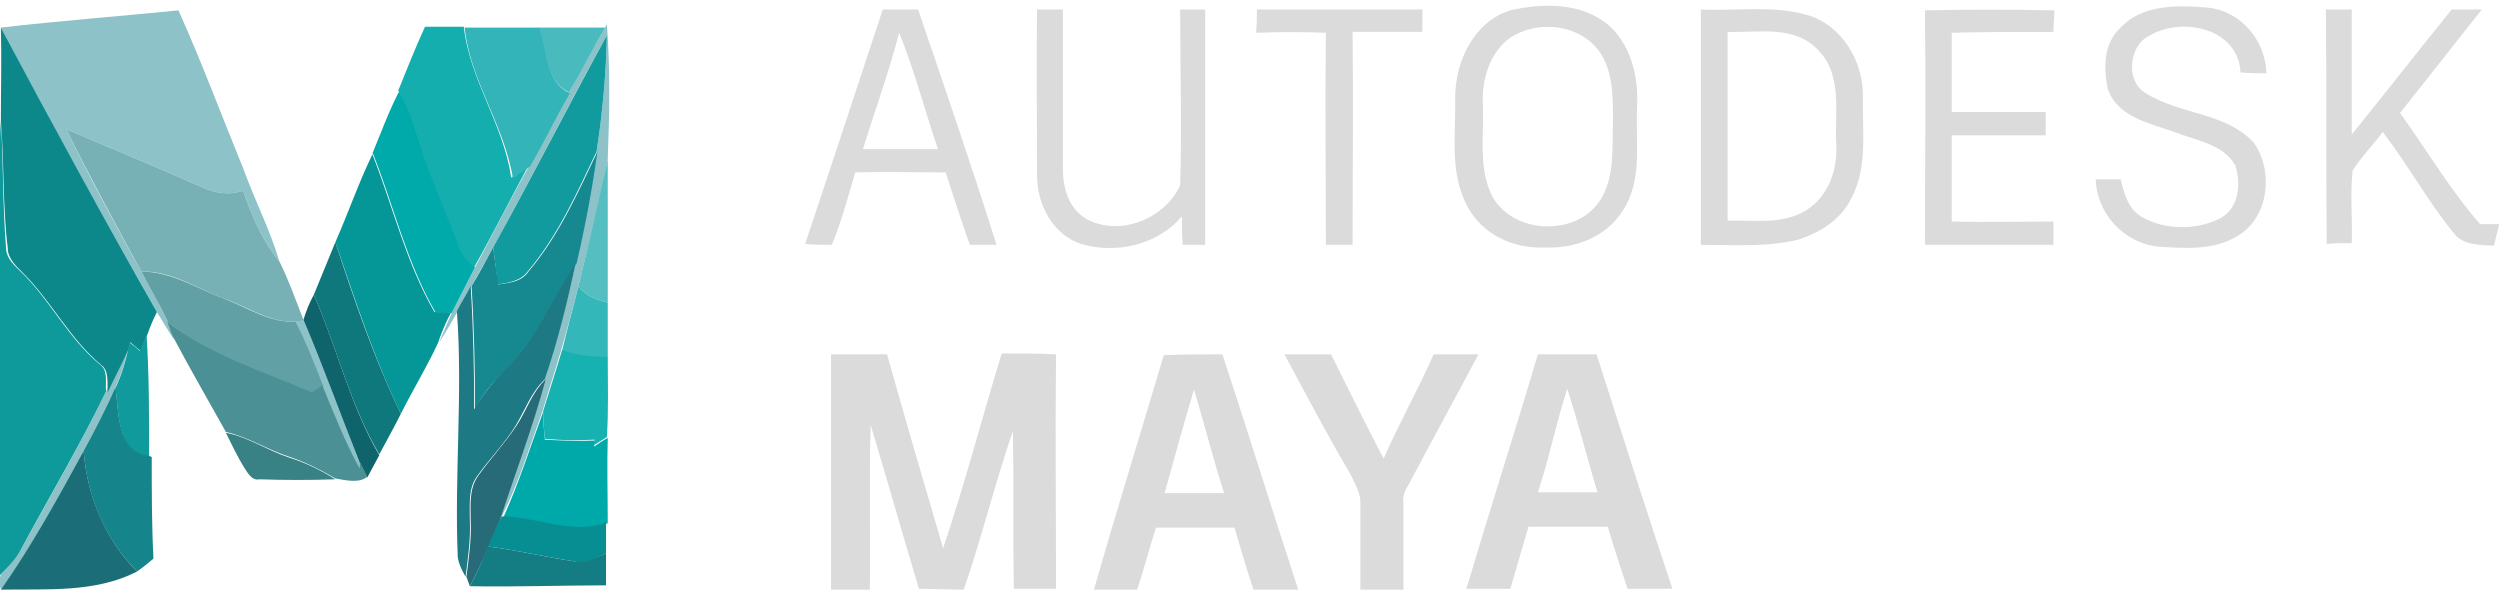 <?xml version="1.0" encoding="utf-8"?>
<!-- Generator: Adobe Illustrator 22.1.0, SVG Export Plug-In . SVG Version: 6.00 Build 0)  -->
<svg version="1.1" id="Livello_1" xmlns="http://www.w3.org/2000/svg" xmlns:xlink="http://www.w3.org/1999/xlink" x="0px" y="0px"
	 viewBox="0 0 290 69" style="enable-background:new 0 0 290 69;" xml:space="preserve">
<style type="text/css">
	.st0{fill:#DBDBDB;}
	.st1{fill:#8EC2C9;}
	.st2{fill:#0C888B;}
	.st3{fill:#14AEAF;}
	.st4{fill:#33B4B8;}
	.st5{fill:#49BABE;}
	.st6{fill:#129B9E;}
	.st7{fill:#00A9AA;}
	.st8{fill:#0E9A9B;}
	.st9{fill:#77B1B6;}
	.st10{fill:#168990;}
	.st11{fill:#059698;}
	.st12{fill:#55BEC0;}
	.st13{fill:#0E787D;}
	.st14{fill:#1D7983;}
	.st15{fill:#61A1A5;}
	.st16{fill:#34B7B8;}
	.st17{fill:#0F646B;}
	.st18{fill:#4B9094;}
	.st19{fill:#119A9B;}
	.st20{fill:#16B2B1;}
	.st21{fill:#276B78;}
	.st22{fill:#15858B;}
	.st23{fill:#00A9A9;}
	.st24{fill:#388184;}
	.st25{fill:#1B6E78;}
	.st26{fill:#078E92;}
	.st27{fill:#147D84;}
</style>
<g>
	<path class="st0" d="M102.4,1.1c1.4,0,2.8,0,4.1,0c3.1,9.1,6.2,18.1,9.1,27.3c-1,0-2.1,0-3.1,0c-1-2.8-1.9-5.6-2.8-8.4
		c-3.5,0-7-0.1-10.5,0c-0.8,2.8-1.6,5.7-2.7,8.4c-1,0-2,0-3.1-0.1C96.4,19.3,99.4,10.2,102.4,1.1 M104.3,3.8
		c-1.2,4.6-2.8,9-4.2,13.5c2.9,0,5.8,0,8.7,0C107.3,12.9,106.1,8.2,104.3,3.8 M175.2,1.2c3.9-0.9,8.5-0.9,11.6,1.9
		c2.5,2.4,3.3,6,3.1,9.4c-0.2,4,0.7,8.4-1.7,12c-1.9,3-5.6,4.4-9,4.2c-3.6,0.2-7.3-1.5-9-4.8c-2.1-3.9-1.3-8.4-1.4-12.6
		C168.8,7.1,171,2.5,175.2,1.2 M176.5,3.7c-3.3,1.2-4.6,5-4.5,8.2c0.2,3.4-0.5,7,0.8,10.2c2,5.1,10.1,5.6,12.9,1
		c1.6-2.6,1.3-5.8,1.4-8.8c0-2.9,0.1-6.1-1.7-8.5C183.3,3.1,179.4,2.5,176.5,3.7 M197.3,1.1c4.1,0.2,8.2-0.5,12.2,0.6
		c4.1,1.1,6.7,5.4,6.6,9.6c-0.1,3.9,0.6,8.2-1.4,11.8c-1.2,2.4-3.6,3.9-6.1,4.7c-3.7,0.9-7.6,0.6-11.3,0.6
		C197.3,19.3,197.3,10.2,197.3,1.1 M200.4,3.7c0,7.3,0,14.6,0,21.9c3-0.1,6.4,0.5,9.1-1.2c2.6-1.6,3.7-4.8,3.5-7.7
		c-0.2-3.7,0.8-8.1-2.2-11C208.1,2.9,203.9,3.8,200.4,3.7 M269.8,1.1c1,0,2,0,3,0c0,4.8,0,9.7,0,14.5c3.9-4.8,7.7-9.7,11.6-14.5
		c1.2,0,2.4,0,3.5,0c-3.2,4-6.3,8-9.5,12c3.1,4.3,5.8,8.9,9.3,12.9c0.7,0,1.5,0,2.2,0c-0.2,0.8-0.4,1.7-0.6,2.5
		c-1.6-0.1-3.6,0-4.7-1.5c-3-3.7-5.3-7.9-8.2-11.7c-1.1,1.5-2.5,2.9-3.5,4.5c-0.3,2.8,0,5.6-0.1,8.4c-1,0-2,0-2.9,0.1
		C269.8,19.3,269.9,10.2,269.8,1.1 M96.4,41.1c2.2,0,4.3,0,6.5,0c2.1,7.5,4.3,15,6.5,22.5c2.5-7.4,4.5-15.1,6.8-22.6
		c2.1,0,4.2,0,6.3,0.1c-0.1,9.1,0,18.1,0,27.2c-1.6,0-3.3,0-4.9,0c-0.1-6.1,0-12.2-0.1-18.3c-2.1,6.1-3.6,12.3-5.7,18.4
		c-1.7,0-3.5-0.1-5.2-0.1c-1.9-6.3-3.7-12.7-5.6-19c-0.2,6.3,0,12.7-0.1,19.1c-1.5,0-3,0-4.5,0C96.4,59.3,96.4,50.2,96.4,41.1
		 M135,41.2c2.3-0.1,4.5-0.1,6.8-0.1c3,9.1,5.8,18.2,8.8,27.3c-1.8,0-3.5,0-5.2,0c-0.8-2.4-1.5-4.8-2.2-7.2c-3.1,0-6.1,0-9.1,0
		c-0.8,2.4-1.4,4.9-2.2,7.2c-1.7,0-3.3,0-5,0C129.5,59.3,132.3,50.3,135,41.2 M138.5,45.2c-1.2,4-2.3,8-3.4,12c2.3,0,4.6,0,6.9,0
		C140.7,53.2,139.7,49.1,138.5,45.2 M149,41.1c1.8,0,3.6,0,5.4,0c2,4,4,8.1,6.1,12.1c1.8-4.1,4-8,5.8-12.1c1.7,0,3.5,0,5.2,0
		c-2.7,5.1-5.5,10.2-8.2,15.3c-0.4,0.6-0.6,1.3-0.5,2.1c0,3.3,0,6.6,0,9.9c-1.7,0-3.4,0-5,0c0-3.3,0-6.6,0-9.9
		c0.1-1.2-0.6-2.3-1.1-3.4C154,50.5,151.5,45.8,149,41.1 M178.4,41.1c2.3,0,4.5,0,6.8,0c2.9,9.1,5.8,18.2,8.8,27.2
		c-1.7,0-3.5,0-5.2,0c-0.8-2.4-1.6-4.8-2.3-7.2c-3.1,0-6.1,0-9.2,0c-0.7,2.4-1.4,4.8-2.1,7.2c-1.7,0-3.4,0-5.1,0
		C172.8,59.2,175.7,50.2,178.4,41.1 M178.4,57.1c2.3,0,4.6,0,6.9,0c-1.2-4-2.2-8-3.5-12C180.5,49.1,179.7,53.2,178.4,57.1
		L178.4,57.1z"/>
	<path class="st0" d="M120.3,1.1c1,0,2,0,3,0c0,6.2,0,12.4,0,18.6c0,2.3,0.8,4.7,2.9,5.8c3.8,1.9,8.9-0.1,10.7-4
		c0.2-6.8,0-13.6,0-20.4c1,0,1.9,0,2.9,0c0,9.1,0,18.2,0,27.3c-0.9,0-1.7,0-2.6,0c-0.1-1.1-0.1-2.2-0.1-3.3
		c-2.8,3.3-7.6,4.4-11.7,3.2c-3.3-1.1-5.1-4.6-5.1-7.9C120.3,13.9,120.2,7.5,120.3,1.1 M223.3,1.2c5-0.1,10-0.1,15,0
		c0,0.6-0.1,1.9-0.1,2.5c-3.9,0-7.9,0-11.8,0.1c0,3,0,6.1,0,9.2c3.6,0,7.2,0,10.9,0c0,0.9,0,1.8,0,2.7c-3.6,0-7.2,0-10.9,0
		c0,3.3,0,6.7,0,10c3.9,0.1,7.9,0,11.8,0c0,0.9,0,1.8,0,2.7c-5,0-9.9,0-14.9,0C223.3,19.3,223.4,10.2,223.3,1.2L223.3,1.2z"/>
	<path class="st0" d="M145.8,1.1c6.4,0,12.8,0,19.2,0c0,0.9,0,1.7,0,2.6c-2.7,0-5.4,0-8.1,0c0.1,8.2,0,16.4,0,24.7c-1,0-2,0-3.1,0
		c0-8.2-0.1-16.4,0-24.6c-2.7-0.1-5.4-0.1-8.1,0C145.8,2.8,145.8,2,145.8,1.1 M245.9,3.3c2.6-2.9,6.9-2.7,10.4-2.4
		c3.7,0.5,6.5,3.8,6.6,7.6c-1,0-2,0-3-0.1c-0.3-5.5-7.7-6.7-11.4-3.7c-1.6,1.6-1.7,4.9,0.4,6.1c3.9,2.5,9.2,2.2,12.5,5.7
		c2.4,3.3,1.8,8.8-1.9,10.9c-2.8,1.7-6.2,1.4-9.3,1.2c-3.9-0.5-7-3.9-7.1-7.8c1,0,2,0,2.9,0c0.4,1.7,0.9,3.5,2.5,4.4
		c2.7,1.5,6.2,1.5,8.9,0.2c2.3-1.1,2.6-4,1.9-6.2c-1.4-2.5-4.6-2.9-7.1-3.9c-2.8-1-6.6-1.7-7.7-5C244,7.9,244,5.1,245.9,3.3
		L245.9,3.3z"/>
	<path class="st1" d="M0.1,3.2c6.9-0.8,13.7-1.3,20.6-2c2.7,6,5,12.2,7.5,18.3c1.3,3.6,3.1,7.1,4.2,10.8c-2-2.4-3.2-5.3-4.2-8.2
		c-1.6,0.6-3.3,0.3-4.8-0.4c-5.2-2.3-10.5-4.5-15.7-6.7c2.7,5.6,5.7,11.1,8.7,16.5c1.1,1.9,2.1,3.9,3.1,5.9c0.2,0.5,0.5,1.5,0.7,2
		c-0.7-1-1.3-2.1-2-3.2C12,25.3,5.9,14.3,0.1,3.2 M70.2,3.2l0.2-0.4c0.4,5.2,0.3,10.5,0.1,15.7c-1,4.9-2.2,9.8-3.4,14.7
		c-0.6,2.5-1.3,4.9-2,7.4c-0.7,2.4-1.5,4.8-2.2,7.2c-1.5,4.1-2.7,8.2-4.7,12.1l-0.4,0.7c1.9-5.5,3.9-10.9,5.4-16.6
		c1.4-4.4,2.6-9,3.6-13.5c1-4.2,1.8-8.6,2.4-12.9c0.7-4.5,1.1-9,1.2-13.5c-4.5,8.1-8.7,16.5-13.2,24.6c-0.8,1.5-1.7,3-2.5,4.5
		c-0.6,1-1.1,1.9-1.6,2.9c-0.7,1.2-1.4,2.5-2.2,3.7c0.5-1.2,1-2.3,1.5-3.5c0.9-1.8,1.8-3.5,2.7-5.3c2.1-3.9,4.1-7.9,6.3-11.8
		c1.6-2.8,3-5.7,4.6-8.5C67.4,8.2,68.7,5.6,70.2,3.2 M34.3,37.3c0.2-0.1,0.7-0.2,0.9-0.2c2.3,5.4,4.3,11,6.5,16.5l0,0.8
		c-1.7-3.1-3-6.3-4.3-9.6C36.5,42.2,35.4,39.8,34.3,37.3 M14.9,40.2c-0.3,1.6-0.8,3.2-1.5,4.7c-1.1,2.5-2.4,5-3.7,7.4
		c-3,5.5-5.9,11-9.6,16.1c-0.2-0.6-0.2-1.2,0-1.8c0.9-0.9,1.8-1.9,2.4-3c3.3-6,6.8-12,9.8-18.2C13.2,43.7,14.1,42,14.9,40.2
		L14.9,40.2z"/>
	<path class="st2" d="M0.1,14C0.1,10.4,0.2,6.8,0.1,3.2c5.9,11.1,11.9,22.1,18.1,33c-0.4,0.8-0.8,1.7-1.1,2.6
		c-0.3,0.6-0.5,1.3-0.8,1.9c-0.4-0.3-0.8-0.7-1.2-1c0,0.1-0.1,0.4-0.1,0.6c-0.8,1.8-1.7,3.5-2.5,5.2c-0.1-1.1,0.2-2.5-0.8-3.2
		c-3.6-3-5.7-7.3-9-10.6c-0.8-0.8-1.8-1.7-1.8-2.9C0.3,23.9,0.5,18.9,0.1,14L0.1,14z"/>
	<path class="st3" d="M46.2,10.5c1-2.5,2-5,3.1-7.4c1.5,0,3,0,4.5,0c0.7,6.2,4.6,11.3,5.5,17.5c0.7-0.5,1.4-0.9,2-1.4
		c-2.1,3.9-4.1,7.9-6.3,11.8c-0.9-0.7-1.7-1.6-2-2.7c-1-2.7-2.2-5.4-3.2-8.1C48.6,17.1,48.1,13.6,46.2,10.5L46.2,10.5L46.2,10.5z"/>
	<path class="st4" d="M53.9,3.2c2.9,0,5.8,0,8.7,0c1,2.5,0.6,6.3,3.5,7.6c-1.6,2.8-3,5.7-4.6,8.5c-0.7,0.5-1.3,0.9-2,1.4
		C58.5,14.5,54.5,9.3,53.9,3.2L53.9,3.2z"/>
	<path class="st5" d="M62.5,3.2c2.6,0,5.1,0,7.7,0c-1.5,2.5-2.7,5-4.2,7.5C63.2,9.4,63.5,5.7,62.5,3.2L62.5,3.2z"/>
	<path class="st6" d="M57.2,28.7c4.5-8.1,8.7-16.4,13.2-24.6c-0.1,4.5-0.5,9-1.2,13.5c-2.3,4.8-4.5,9.8-8,13.9
		c-0.8,1.1-2.2,1.3-3.5,1.5C57.6,31.6,57.4,30.1,57.2,28.7L57.2,28.7z"/>
	<path class="st7" d="M43.2,17.8c1-2.4,1.9-4.9,3.1-7.2c1.8,2.9,2.3,6.4,3.6,9.6c1,2.7,2.2,5.4,3.2,8.1c0.3,1.1,1.1,2,2,2.7
		c-0.9,1.8-1.8,3.5-2.7,5.3c-0.6,0-1.3,0-1.9-0.1c-3.3-5.7-4.8-12.2-7.2-18.3L43.2,17.8L43.2,17.8z"/>
	<path class="st8" d="M0.1,14c0.3,4.9,0.2,9.8,0.6,14.7c0,1.3,1,2.1,1.8,2.9c3.3,3.2,5.4,7.6,9,10.6c1.1,0.7,0.7,2.1,0.8,3.2
		c-3,6.2-6.5,12.1-9.8,18.2c-0.6,1.2-1.5,2.1-2.4,3l-0.2,0.2C0,51.8-0.1,36.7,0,21.6C0,19.1-0.1,16.5,0.1,14L0.1,14z"/>
	<path class="st9" d="M7.7,15c5.2,2.2,10.5,4.4,15.7,6.7c1.5,0.7,3.2,1,4.8,0.4c1,2.9,2.2,5.8,4.2,8.2c1.1,2.2,1.9,4.5,2.8,6.8
		c-0.2,0.1-0.7,0.2-0.9,0.2c-3,0.2-5.5-1.7-8.2-2.6c-3.2-1.2-6.2-3.3-9.7-3.2C13.4,26,10.4,20.5,7.7,15L7.7,15z"/>
	<path class="st10" d="M61.3,31.5c3.5-4.1,5.7-9.1,8-13.9c-0.6,4.3-1.4,8.6-2.4,12.9c-2.8,4.2-4.8,9-8.4,12.6
		c-1.4,1.3-2.6,2.7-3.4,4.4c0-4.8-0.1-9.5-0.4-14.3c0.9-1.5,1.7-3,2.5-4.5c0.2,1.4,0.4,2.8,0.6,4.3C59.1,32.8,60.5,32.7,61.3,31.5
		L61.3,31.5z"/>
	<path class="st11" d="M38.9,28.1c1.5-3.4,2.7-6.9,4.3-10.2c2.4,6.1,3.9,12.6,7.2,18.3c0.6,0,1.3,0,1.9,0.1
		c-0.6,1.1-1.1,2.3-1.5,3.5c-1.3,2.8-2.9,5.4-4.3,8.2C43.4,41.6,41.2,34.8,38.9,28.1L38.9,28.1z"/>
	<path class="st12" d="M67.1,33.2c1.2-4.9,2.3-9.8,3.4-14.7c0,5.5,0,11.1,0,16.6C69.2,34.8,67.9,34.3,67.1,33.2L67.1,33.2z"/>
	<path class="st13" d="M36.4,34.2c0.8-2,1.7-4.1,2.5-6.1c2.2,6.7,4.5,13.5,7.6,19.9c-0.8,1.6-1.7,3.2-2.5,4.7
		C40.6,47,39.1,40.3,36.4,34.2L36.4,34.2z"/>
	<path class="st14" d="M58.4,43.1c3.7-3.6,5.6-8.4,8.4-12.6c-1,4.6-2.1,9.1-3.6,13.5c-1.6,1.5-2.3,3.6-3.4,5.4
		c-1.3,2.1-3.1,3.9-4.5,5.9c-1,1.4-0.8,3.3-0.8,5c0.1,2.2-0.2,4.4-0.5,6.6c-0.4-0.7-0.8-1.5-0.9-2.3c-0.4-9.5,0.6-19-0.1-28.5
		c0.5-1,1.1-1.9,1.6-2.9c0.3,4.8,0.4,9.5,0.4,14.3C55.9,45.9,57.1,44.4,58.4,43.1L58.4,43.1z"/>
	<path class="st15" d="M16.4,31.5c3.5,0,6.5,2,9.7,3.2c2.7,1,5.2,2.8,8.2,2.6c1.2,2.4,2.2,4.9,3.2,7.5c-0.4,0.2-0.8,0.5-1.2,0.8
		c-5.8-2.4-11.8-4.3-16.8-8.2C18.5,35.3,17.4,33.4,16.4,31.5L16.4,31.5z"/>
	<path class="st16" d="M67.1,33.2c0.8,1.1,2.1,1.6,3.4,1.9c0,2.1,0,4.3,0,6.4c-1.8,0-3.6-0.2-5.3-0.8C65.8,38.1,66.5,35.7,67.1,33.2
		L67.1,33.2z"/>
	<path class="st17" d="M35.2,37.1c0.3-1,0.7-2,1.2-2.9c2.7,6.1,4.2,12.8,7.6,18.6c-0.5,0.9-0.9,1.7-1.4,2.6
		c-0.3-0.6-0.6-1.2-0.9-1.8C39.5,48.1,37.5,42.5,35.2,37.1L35.2,37.1z"/>
	<path class="st18" d="M19.4,37.3c5,3.9,11.1,5.8,16.8,8.2c0.4-0.3,0.8-0.5,1.2-0.8c1.3,3.2,2.6,6.5,4.3,9.6l0-0.8
		c0.3,0.6,0.6,1.2,0.9,1.8c-0.9,0.8-2.6,0.4-3.7,0.2c-1.7-1-3.5-1.9-5.3-2.5c-2.5-0.8-4.8-2.3-7.4-2.9c-2-3.6-4.1-7.2-6-10.8
		C19.9,38.9,19.6,37.8,19.4,37.3L19.4,37.3z"/>
	<path class="st19" d="M16.2,40.7c0.3-0.6,0.6-1.3,0.8-1.9c0.3,4.7,0.3,9.5,0.3,14.2c-3.8-0.5-3.5-5.2-3.9-8
		c0.7-1.5,1.2-3.1,1.5-4.7c0-0.1,0.1-0.4,0.1-0.6C15.4,40,15.8,40.3,16.2,40.7L16.2,40.7z"/>
	<path class="st20" d="M65.2,40.6c1.7,0.6,3.5,0.8,5.3,0.8c0,3.1,0.1,6.2-0.1,9.3c-0.5,0.3-1.1,0.7-1.6,1L69,51
		c-1.9,0.1-3.8,0.1-5.8-0.1c-0.1-1.1-0.2-2.1-0.2-3.2C63.7,45.4,64.5,43,65.2,40.6L65.2,40.6z"/>
	<path class="st21" d="M59.9,49.4c1.2-1.8,1.8-3.9,3.4-5.4c-1.5,5.6-3.6,11.1-5.4,16.6c-0.4,0.9-0.8,1.9-1.2,2.8
		C56,65,55.3,66.5,54.5,68c-0.1-0.3-0.3-0.8-0.4-1.1c0.3-2.2,0.6-4.4,0.5-6.6c0-1.7-0.2-3.5,0.8-5C56.8,53.3,58.5,51.5,59.9,49.4
		L59.9,49.4z"/>
	<path class="st22" d="M9.7,52.3c1.3-2.4,2.6-4.9,3.7-7.4c0.4,2.8,0.1,7.5,3.9,8l0.3,0.1c0,3.9,0,7.9,0.2,11.8
		c-0.6,0.5-1.2,1-1.9,1.5C12.2,62.6,10.1,57.6,9.7,52.3L9.7,52.3z"/>
	<path class="st23" d="M63,47.8c0,1.1,0.1,2.1,0.2,3.2c1.9,0.1,3.8,0.2,5.8,0.1l-0.1,0.7c0.5-0.3,1-0.7,1.6-1c-0.1,3.3,0,6.6,0,9.9
		c-4,1.5-8.1-0.7-12.1-0.7C60.2,56,61.5,51.9,63,47.8L63,47.8z"/>
	<path class="st24" d="M26.2,50.2c2.6,0.5,4.9,2.1,7.4,2.9c1.9,0.6,3.7,1.5,5.3,2.5c-2.9,0.1-5.9,0.1-8.8,0
		c-0.9,0.2-1.4-0.8-1.8-1.4C27.5,52.9,26.9,51.6,26.2,50.2L26.2,50.2z"/>
	<path class="st25" d="M9.7,52.3c0.4,5.2,2.5,10.3,6.2,14c-4.9,2.5-10.5,2-15.8,2.1C3.7,63.3,6.7,57.8,9.7,52.3L9.7,52.3z"/>
	<path class="st26" d="M58.2,59.9c4.1,0,8.2,2.2,12.1,0.7c0,1.2,0,2.4,0,3.6c-1.2,0.6-2.5,1.3-3.8,0.9c-3.3-0.5-6.6-1.3-9.9-1.7
		c0.4-0.9,0.8-1.9,1.2-2.8L58.2,59.9L58.2,59.9z"/>
	<path class="st27" d="M54.5,68c0.8-1.5,1.5-3,2.1-4.6c3.3,0.4,6.6,1.2,9.9,1.7c1.4,0.3,2.6-0.4,3.8-0.9c0,1.2,0,2.5,0,3.7
		C65.1,67.9,59.8,68.1,54.5,68L54.5,68L54.5,68z"/>
</g>
</svg>
